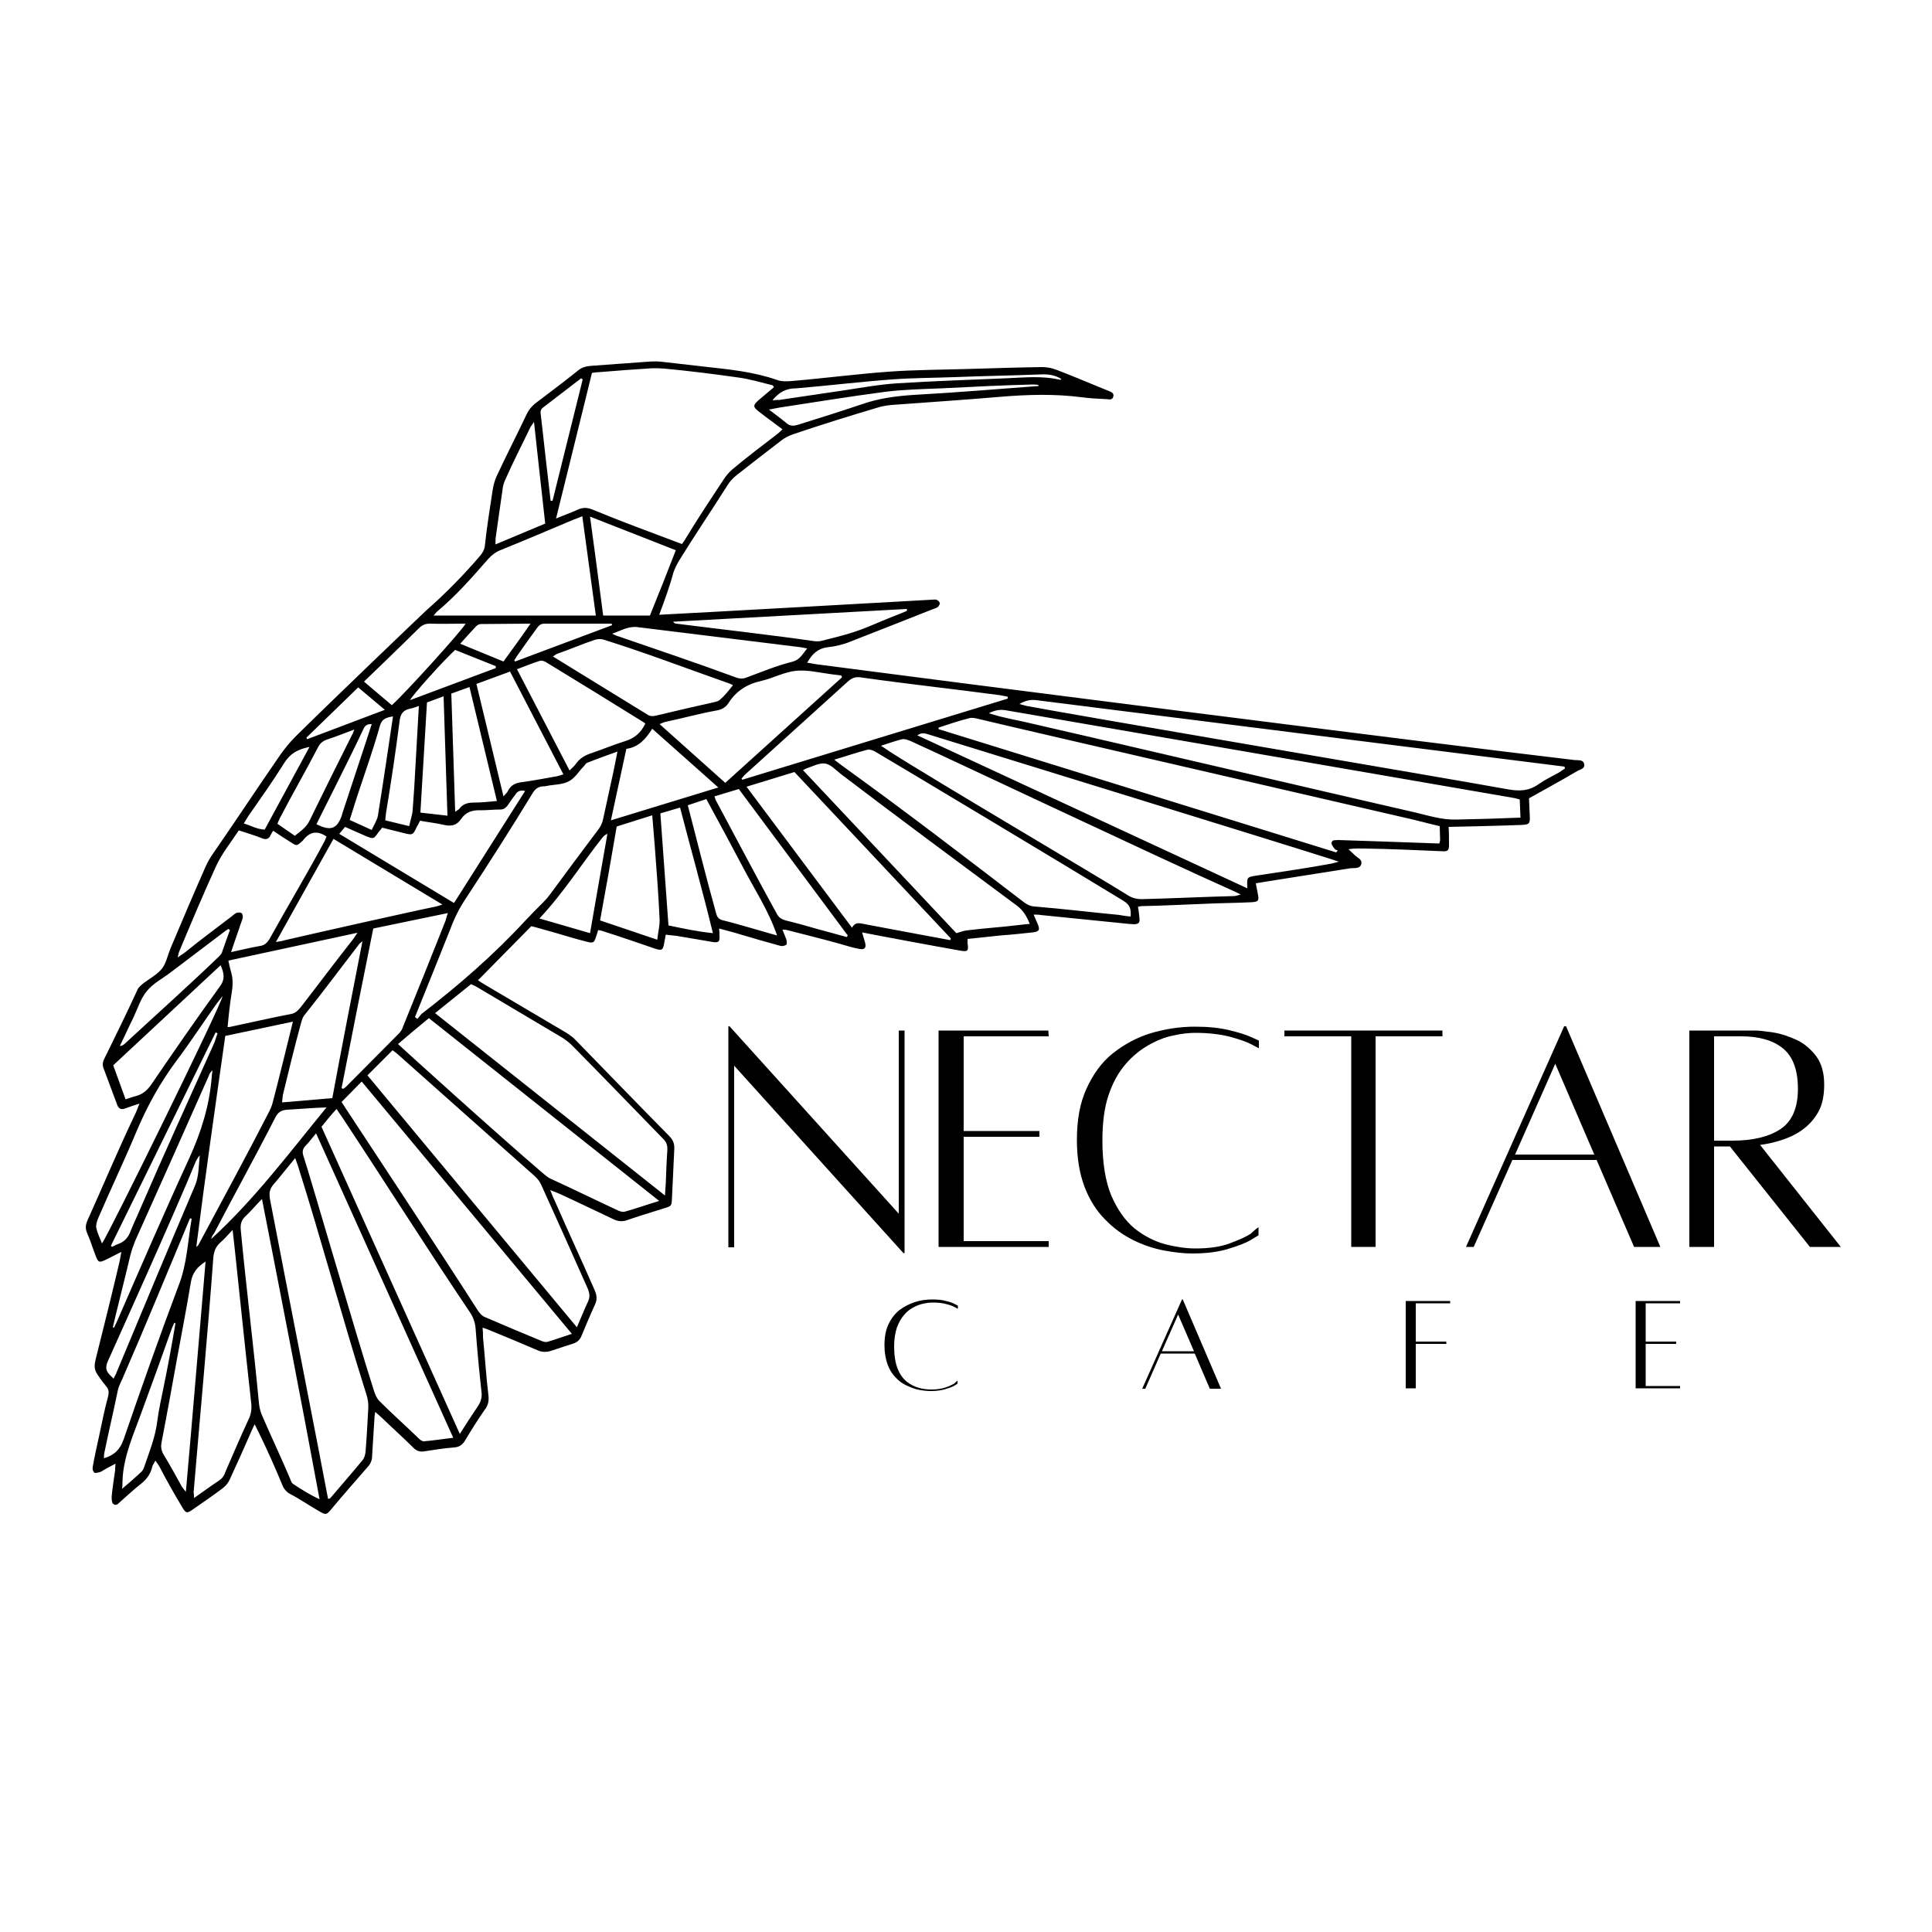 <?xml version="1.0" encoding="UTF-8"?>
<svg xmlns="http://www.w3.org/2000/svg" xmlns:xlink="http://www.w3.org/1999/xlink" version="1.0" id="Layer_1" x="0px" y="0px" viewBox="0 0 500 500" style="enable-background:new 0 0 500 500;" xml:space="preserve">
<g>
	<g>
		<g>
			<path d="M170.6,159.1c4.7-0.2,70.6-3.9,70.6-3.9c0.4,0,0.8-0.1,1.1,0c0.4,0.1,0.8,0.5,0.9,0.8c0.1,0.3-0.2,0.8-0.5,1.1     c-0.4,0.3-0.9,0.4-1.4,0.6c-7,2.8-14,5.5-21.1,8.3c-1.9,0.8-4,1.3-6,1.5c-2.5,0.3-4,1.7-5.3,4c0.8,0.1,1.6,0.3,2.3,0.4     c28,3.7,158.8,20.4,196.3,24.8c0.9,0.1,2.3-0.2,2.5,1.1c0.2,1.2-1.1,1.3-1.9,1.8c-3.5,2.1-11.7,6.6-12.4,7c0.1,1.5,0.1,3,0.2,4.5     c0.1,2.1-0.1,2.3-2.3,2.4c-5.2,0.2-17.6,0.5-18.7,0.5c0.1,1.6,0.1,3.1,0.1,4.6s-0.3,1.8-1.8,1.7c-6.7-0.3-13.4-0.6-20.1-0.7     c-1.3,0-2.6-0.1-4.1,0.2c0.5,0.5,1.1,1,1.6,1.5c0.7,0.7,2,1.1,1.7,2.3c-0.3,1.3-1.8,1-2.8,1.1c-7.4,1.2-23.6,3.7-24.5,3.9     c0.2,0.9,0.3,1.7,0.5,2.6c0.4,1.9,0.2,2.2-1.7,2.3c-4,0.2-7.9,0.2-11.9,0.4c-5.5,0.2-10.9,0.5-16.4,0.6c-0.3,0-0.6,0.1-1,0.2     c0.2,1,0.3,2,0.4,3c0.1,1.1-0.2,1.4-1.3,1.5c-0.5,0-1-0.1-1.5-0.1c-7.6-0.8-15.2-1.5-22.8-2.3c-0.5-0.1-1-0.1-1.8-0.1l1,2.3     c0.7,1.6,0.5,2.1-1.2,2.3c-2.8,0.3-5.6,0.6-8.4,0.8c-2.8,0.3-5.6,0.6-8.5,0.9v1.1c0.3,2,0.1,2.3-2,1.9c-5.2-0.9-21.9-4-25.3-4.7     c0.3,1.1,0.6,1.9,0.8,2.7c0.3,1.3-0.1,1.8-1.4,1.6c-1.7-0.3-3.3-0.8-5-1.3c-4.6-1.3-9.2-2.4-13.8-3.6c-0.4-0.1-0.8-0.1-1.2-0.1     c0.4,1,0.7,1.7,1,2.5c0.1,0.4,0.2,1.2,0,1.4c-0.5,0.3-1,0.4-1.5,0.3c-3.6-1-7.2-2-10.8-3.1c-1.6-0.5-3.3-0.9-5.1-1.4     c0.1,0.8,0.1,1.4,0.1,1.9c0.1,1.5-0.2,1.8-1.7,1.6c-3.1-0.5-6.2-1.1-9.4-1.6c-0.8-0.1-1.7-0.2-2.8-0.3c-0.1,0.7-0.3,1.4-0.4,2.1     c-0.3,1.9-0.6,2.1-2.4,1.5c-4.4-1.5-8.7-3-13.1-4.4c-0.5-0.2-0.9-0.3-1.6-0.4c-0.2,0.7-0.4,1.3-0.6,1.9c-0.4,1.3-0.7,1.5-2,1.2     c-3.7-0.9-7.3-2.1-11-3.1c-1.2-0.3-2.3-0.7-3.7-1l-13.8,14c0.6,0.4,1.2,0.8,1.9,1.2c7,4.1,14,8.3,21,12.4c0.9,0.6,1.8,1.2,2.5,2     c8,8.2,15.9,16.4,24,24.6c1.1,1.1,1.5,2.1,1.4,3.6c-0.2,4.2-0.4,8.5-0.6,12.7c-0.1,1.9-0.1,1.9-2,2.5c-3.2,1-6.5,2-9.7,3.1     c-1.2,0.4-2.2,0.3-3.3-0.2c-4.7-2.2-9.4-4.5-14-6.6c-0.7-0.3-1.4-0.6-2.5-1c0.5,1.1,0.7,1.9,1.1,2.6c3.4,7.8,7,15.5,10.4,23.3     c0.6,1.4,0.7,2.5,0,3.9c-1.2,2.6-2.3,5.3-3.4,7.9c-0.4,1-1,1.6-2.1,2c-1.9,0.6-3.7,1.2-5.5,1.8c-1.4,0.5-2.6,0.5-3.9-0.1     c-3.9-1.7-7.8-3.3-11.7-4.9c-0.7-0.3-1.4-0.6-2.4-0.9c0.1,1,0.1,1.8,0.1,2.5c0.5,5,0.8,10,1.4,15c0.2,1.4-0.1,2.7-1,3.8     c-1.8,2.6-3.5,5.3-5.1,8c-0.7,1.1-1.5,1.6-2.8,1.7c-2.6,0.2-5.1,0.6-7.7,1c-1.2,0.2-2-0.1-2.9-1c-2.6-2.6-5.3-5-8-7.6     c-0.5-0.5-1-0.9-1.8-1.6c-0.1,0.8-0.2,1.2-0.2,1.7l-0.6,9.7c0,1.1-0.4,2.1-1.2,2.9c-3.1,3.6-6.3,7.2-9.3,10.8     c-1.3,1.6-1.5,1.6-3.2,0.6c-2.5-1.4-4.9-3.1-7.4-4.4c-1-0.5-1.7-1.3-2.1-2.3c-1.9-4.6-3.9-9.1-6.1-13.6c-0.3-0.6-0.6-1.2-1.1-2.2     c-0.5,1-0.8,1.7-1.1,2.4c-1.7,3.9-3.5,7.9-5.3,11.8c-0.4,0.9-1,1.7-1.8,2.3c-2.5,1.9-5,3.6-7.6,5.4c-1.8,1.3-2,1.2-3.1-0.7     c-1.9-3.2-3.8-6.5-5.5-9.8c-0.3-0.6-0.7-1.2-1.3-2c-0.3,0.7-0.7,1.1-0.8,1.6c-0.4,1.8-1.4,3.2-2.9,4.4c-1.8,1.4-3.5,3-5.2,4.5     c-0.6,0.5-1.2,1.4-2,0.7c-0.4-0.3-0.4-1.3-0.4-1.9c0.2-2.3,0.6-4.6,0.9-6.8c0-0.4,0-0.8,0.1-1.7c-1.1,0.6-2,1-2.8,1.5     c-0.4,0.2-0.9,0.6-1.3,0.7s-1.2,0.3-1.4,0.1c-0.4-0.4-0.5-0.9-0.4-1.5c0.5-2.8,1.1-5.5,1.7-8.2c0.7-3.4,1.4-6.8,2.3-10.1     c0.2-1,0.2-1.8-0.6-2.6c-0.2-0.3-0.4-0.6-0.7-0.9c-2.6-3.5-2.6-3.5-1.5-7.8c1.9-7.6,3.8-15.2,5.6-22.9c0.2-0.9,0.4-1.8,0.6-3.1     c-1.7,0.8-2.9,1.5-4.2,2.1c-1.5,0.7-1.8,0.6-2.4-1c-0.8-2-1.4-4.1-2.3-6.1c-0.5-1.2-0.3-2.2,0.2-3.3c4.1-9.1,7.9-18.2,12.2-27.2     c0.4-0.8,0.7-1.7,1.2-2.9c-1.6,0.5-2.7,0.9-3.8,1.3c-0.9,0.3-1.5,0.1-1.9-0.8c-1.2-3.3-2.5-6.6-3.7-9.9c-0.2-0.7-0.1-1.4,0.2-2     c3-6.1,5.9-12,8.7-18.1c0.3-0.7,1-1.2,1.6-1.7c1.6-1.2,3.5-2.2,4.7-3.7c1.1-1.4,1.5-3.5,2.2-5.2c3-7.1,6-14.2,9.1-21.2     c0.5-1.1,1.1-2.2,1.8-3.2c5.9-8.5,11.6-17.2,17.5-25.7c1.2-1.7,2.5-3.3,4-4.8c9.8-9.7,32.5-31.4,33.9-32.7c4.9-4.3,9.5-9,13.8-14     c0.7-0.8,1.2-1.7,1.3-2.8c0.5-4.8,1.3-9.6,2-14.3c0.2-1.2,0.5-2.4,1-3.5c2.5-5.4,5.3-10.8,7.8-16.1c0.5-1.1,1.2-1.9,2.1-2.7     c3.8-2.9,7.6-5.7,11.3-8.7c0.9-0.7,1.9-1,3-1.1c5-0.4,10-0.7,15.1-1.1c1.4-0.1,2.7-0.1,4.1,0.1c3.5,0.4,7,0.8,10.5,1.2     c6.3,0.7,12.6,1.3,18.6,3.4c1.3,0.5,2.7,0.4,4,0.3c8.3-0.7,16.6-1.8,24.9-2.4c6.7-0.5,13.5-0.5,20.3-0.7     c6.5-0.2,12.9-0.4,19.4-0.5c1.3,0,2.5,0.2,3.8,0.7c4.2,1.6,8.4,3.4,12.6,5.1c0.3,0.1,0.7,0.3,1,0.4c0.7,0.3,1.4,0.6,1.1,1.5     c-0.2,0.8-1,0.7-1.7,0.6c-2.2-0.1-4.3-0.2-6.5-0.5c-7-0.9-14-0.7-21.1-0.1c-9.3,0.8-18.6,1.4-28,2.1c-1.2,0.1-2.3,0.3-3.4,0.6     c-7.4,2.2-14.8,4.5-22.2,7c-1.1,0.4-2.1,0.9-3,1.6c-3.9,3-7.8,6-11.6,9c-1,0.8-1.8,1.7-2.4,2.7c-4.1,6.5-8.4,12.8-12.4,19.3     c-0.6,1-1.1,2-1.5,3.1C173.4,151.5,172.1,155.1,170.6,159.1z M176.5,140.8c0.5-0.7,0.9-1.3,1.3-2c3.1-5.1,6.3-9.9,9.6-14.9     c0.6-0.9,1.3-1.7,2.1-2.4c3.8-3.2,7.8-6.2,11.7-9.2c0.4-0.3,0.8-0.7,1.3-1.2c-2.1-1.6-4.1-3-6-4.5c-1.7-1.3-1.7-1.7-0.1-3.1     c1.3-1.1,2.6-2.2,3.9-3.3c-0.2-0.3-0.3-0.5-0.4-0.5c-2.9-0.7-5.8-1.6-8.8-2c-6.3-0.9-12.7-1.7-19.1-2.3c-1.1-0.1-2.1-0.1-3.2-0.1     c-4.5,0.3-9,0.6-13.6,1c-0.6,0-1.3,0.1-2,0.2c-3.1,12.5-6.1,24.9-9.3,37.7c2.1-0.9,3.9-1.5,5.6-2.3c1.3-0.6,2.5-0.6,3.9,0     C160.9,135,168.5,137.8,176.5,140.8z M372.6,213.8c-2.3-0.5-4.4-1.1-6.5-1.6c-11.1-2.6-99.8-23-112.7-26.1     c-0.8-0.2-1.6-0.4-2.3-0.3c-2.8,0.7-5.5,1.6-8.2,2.5v0.4l102.9,31.9l0.4-0.5c-0.3-0.1-0.6-0.2-0.8-0.4c-0.3-0.5-0.9-1.1-0.8-1.6     c0.2-0.9,1.1-0.6,1.8-0.7c0.4,0,23.8,0.8,26.1,0.9c0.1-0.4,0.2-0.7,0.2-1C372.7,216.4,372.6,215.2,372.6,213.8z M107.4,263.2     l0.6,0.5c0.4-0.4,0.7-0.9,1.1-1.3c9.6-7.4,18.7-15.3,26.9-24.2c1.5-1.6,3.1-3.2,4.7-4.8c0.6-0.6,1.2-1.3,1.7-2     c4.1-5.6,8.3-11.2,12.5-16.8c0.6-0.8,1-1.7,1.2-2.7c0.9-4.1,1.8-8.3,2.7-12.4c0.3-1.5,0.6-3.1,1-5c-2.8,1-5.3,1.9-7.8,2.9     c-0.4,0.1-0.6,0.6-0.9,0.9c-1.3,1.3-2.3,3.1-3.9,3.9c-1.6,0.9-3.8,0.8-5.7,1.2c-0.3,0.1-0.6,0.1-0.8,0.1c-1.5,0-2.3,0.8-3,2     c-5.6,9.2-11.3,18.1-17.2,27.1c-1.6,2.4-2.9,5-3.9,7.7C115,244.4,108.8,259.7,107.4,263.2z M149.3,343.5c1.1-2.5,1.9-4.6,2.9-6.7     c0.5-1.1,0.4-2,0-3.1c-4-9-8-18-12.1-27c-0.4-0.9-1-1.7-1.8-2.4c-11.8-10.5-23.5-20.9-35.3-31.4c-0.4-0.4-0.9-0.7-1.4-1.1     l-6.5,6.5L149.3,343.5z M84.9,387.9c0.4-0.1,0.6-0.1,0.6-0.2c2.8-3.3,5.6-6.5,8.4-9.9c0.4-0.5,0.6-1.3,0.7-2     c0.3-3.7,0.5-7.5,0.7-11.2c0.1-1.3-0.1-2.6-0.5-3.8c-6.2-19.6-11.5-39.5-17.7-59.1c-0.2-0.6-0.4-1.1-0.7-2     c-2,2.4-3.7,4.6-5.5,6.7c-1.2,1.3-1.3,2.5-1,4.1C73.6,329.8,83.7,381.3,84.9,387.9z M112.6,262.2l59.5,47.2     c0.1-1.3,0.1-2.2,0.2-3c0.1-2.9,0.2-5.8,0.4-8.6c0.1-1.3-0.2-2.3-1.2-3.2c-7.8-8-15.5-16-23.4-24c-0.8-0.8-1.6-1.4-2.5-2     c-7.3-4.3-14.6-8.7-21.9-13c-0.5-0.3-1.1-0.6-1.8-0.9L112.6,262.2z M83.2,291.6l35.8,79.5c1.7-2.7,3.2-5,4.7-7.2     c0.8-1.2,1.1-2.4,0.9-3.8c-0.6-5.4-1.1-10.7-1.5-16.1c-0.1-1.6-0.6-3.1-1.5-4.4c-11.3-16.8-22.1-33.9-33.2-50.7     c-0.4-0.6-0.8-1.1-1.3-1.9C85.7,288.5,84.5,290,83.2,291.6z M148,345.2l-54.4-65.3l-5.2,5.3c0.5,0.8,0.9,1.4,1.3,2     c3.3,5,25.9,39.3,33.8,51.7c0.5,0.8,1.2,1.7,2.1,2c4.9,2.1,9.8,4.2,14.7,6.2c0.5,0.2,1.1,0.3,1.6,0.1     C143.9,346.6,145.8,345.9,148,345.2z M103,270.2c0.6,0.6,25.3,23,37.7,33.6c0.6,0.5,1.2,1,1.9,1.3c5.9,2.7,11.6,5.5,17.4,8.2     c0.5,0.2,1.1,0.4,1.6,0.3c2.9-0.8,5.7-1.8,9-2.8L111,263.5C108.3,265.7,105.8,267.8,103,270.2z M292.6,237.2     c0.2-2.1-0.3-3.1-1.9-4.1c-14.9-9.1-57.6-34.7-63.9-38.4c-0.6-0.4-1.5-0.8-2.2-0.7c-2.8,0.7-5.6,1.7-8.7,2.6     c1.3,1,2.2,1.7,3.2,2.4c15.4,11.1,30.5,22.7,45.5,34.2c0.9,0.7,1.8,1.3,3.1,1.4c7.4,0.6,14.7,1.5,22.1,2.2     C290.7,237,291.6,237.1,292.6,237.2z M81.8,293.3c-1.1,1.3-1.8,2.3-2.7,3.2c-0.9,0.9-0.9,1.8-0.5,2.9C80.3,304.5,92,345,96.8,360     c0.3,0.9,0.7,1.9,1.4,2.6c3.3,3.3,6.8,6.4,10.2,9.7c0.4,0.4,1,0.8,1.4,0.7c2.4-0.2,4.8-0.6,7.5-0.9L81.8,293.3z M228,193     c1.1,0.7,1.8,1.2,2.4,1.6c11.4,7.3,52.7,31.6,61.5,37.1c1.1,0.7,2.3,1,3.6,1c8-0.2,16-0.6,23.9-0.8c0.4,0,0.9-0.2,1.7-0.4     c-1-0.5-1.6-0.8-2.3-1.1c-19.3-8.6-74.6-34.8-83.1-38.6c-0.7-0.3-1.5-0.6-2.2-0.5C231.8,191.7,230.2,192.3,228,193z M237.4,190.3     l85.4,39.6c-0.1-2.9-0.2-2.9,2.4-3.3c6.5-1,12.9-1.9,19.4-3.1c0.5-0.1,1-0.3,1.9-0.5c-0.7-0.2-0.9-0.3-1.2-0.4     c-12.8-4.1-98.4-30.5-104.9-32.5C239.6,189.9,238.7,189.4,237.4,190.3z M193.2,203.6l27.3,36.5c0.6-1.1,1.3-1.3,2.4-1.1     c4.9,0.9,9.9,1.9,14.9,2.8c2.7,0.5,5.4,1,8.1,1.5l0.2-0.4l-40.5-43.1L193.2,203.6z M255.9,184.6c1.2,0.3,2,0.6,2.8,0.8     c2,0.5,3.9,0.9,5.9,1.3c8.5,1.9,93.3,21.7,101.8,23.6c3.4,0.8,6.8,1.9,10.4,1.8c2.8-0.1,5.6-0.1,8.4-0.2c2.7-0.1,5.4-0.2,8.3-0.3     c-0.1-1.7-0.1-3.2-0.2-4.7c-0.6-0.2-1.1-0.3-1.6-0.4c-4.5-0.8-121-20.9-131.5-22.7C259,183.6,257.6,183.7,255.9,184.6z      M207.8,199.3l39.7,42.2c1.1-0.3,1.8-0.6,2.6-0.7c3.3-0.4,6.6-0.7,9.9-1c2.1-0.2,4.2-0.5,6.5-0.7c-0.8-2-1.7-3.5-3.3-4.7     c-15.2-11.3-30.5-22.6-45.6-34.1c-1.3-1-2.6-2.5-4.1-2.7c-1.6-0.2-3.3,0.8-4.9,1.3C208.3,199.1,208,199.2,207.8,199.3z      M405,198.9c0-0.2-0.1-0.3-0.1-0.5c-0.8-0.1-133.8-16.8-136.7-17.2c-1.5-0.2-2.8,0.1-4.4,1c0.9,0.2,1.4,0.4,1.9,0.5     c13.7,2.6,107,18.4,124.7,21.6c2.8,0.5,5.3,0.4,7.7-1.3c1.7-1.2,3.6-2.1,5.4-3.1C404.1,199.5,404.5,199.2,405,198.9z      M150.7,133.6c-1,0.4-1.7,0.7-2.3,0.9c-6.2,2.6-12.5,5.3-18.7,7.8c-1.3,0.5-2.4,1.3-3.3,2.3c-4.2,4.8-8.3,9.5-13.2,13.6     c-0.3,0.2-0.5,0.6-1,1.1h42L150.7,133.6z M67.8,310.3c-1.7,1.7-2.9,3.2-4.3,4.5c-1.1,1-1.3,2.1-1.2,3.4     c1.4,14.9,3.3,29.9,4.7,44.8c0.1,1.2,0.4,2.4,0.9,3.5c2.3,5.3,4.8,10.6,7.1,16c0.2,0.5,0.4,1.2,0.8,1.5c2.1,1.4,4.3,2.8,6.9,4     C77.9,362,72.9,336.4,67.8,310.3z M260.8,180.8v-0.5c-0.7-0.1-1.4-0.3-2.1-0.4c-12-1.6-24-2.9-36-4.6c-1.4-0.2-2.3,0.2-3.3,1.1     c-8.8,8-17.6,15.9-26.4,23.9c-0.4,0.3-0.7,0.8-1.1,1.2l0.2,0.3L260.8,180.8z M70.7,215c-0.2,0.3-0.4,0.6-0.6,1     c-0.5,1.2-1.3,1.4-2.4,0.9c-0.5-0.2-1.1-0.4-1.6-0.6c-1.4-0.5-2.8-0.9-4.3-1.4c-2.1,3.2-4.4,6-5.9,9.3c-3.3,7.2-6.4,14.6-9.5,22     c-0.2,0.4-0.2,0.8-0.4,1.6c0.9-0.7,1.5-1,2.1-1.5c3.8-3.1,7.9-6.1,11.8-9.1c0.4-0.3,0.8-0.7,1.2-0.9s1.1-0.2,1.4,0     c0.3,0.2,0.4,0.9,0.3,1.3c-0.2,0.8-0.6,1.6-0.8,2.4c-0.7,2-1.4,4-2.2,6.4c2.8-0.6,5.2-1.2,7.6-1.6c1.1-0.2,1.7-0.8,2.3-1.7     c4.7-8.5,9.7-16.8,14.3-25.4c0.2-0.4,0.3-0.8,0.5-1.2c-2.5-1.7-4.4-1.2-6.1,1l-0.3,0.3c-1.3,1.1-1.3,1.2-2.8,0.2     C73.7,217,72.3,216.1,70.7,215z M50.2,387.7c2.3-1.6,4.3-3.1,6.3-4.4c0.9-0.6,1.5-1.3,1.8-2.3c2-4.6,3.9-9.1,6-13.6     c0.7-1.4,0.9-2.8,0.7-4.4c-1.6-14.1-4.6-43.6-4.8-44.7c-1.2,1.3-2.1,2.3-3.1,3.2c-1.3,1.1-1.8,2.5-1.9,4.1     c-1.5,20.2-3.4,40.5-5.1,60.7C50.2,386.6,50.2,386.9,50.2,387.7z M75.8,264.4l-17.5,3.7c-2.6,18.3-5.2,36.4-7.5,54.6     c0.3-0.2,0.6-0.5,0.7-0.8c6.1-11.4,12.3-22.8,18.2-34.3c0.3-0.6,0.6-1.3,0.8-2C71.9,280.4,75.8,264.4,75.8,264.4z M217.9,175.3     c0-0.2-0.1-0.3-0.2-0.5c-0.8-0.1-1.7-0.2-2.5-0.3c-3.1-0.4-6.2-1.2-9.2-0.9s-5.9,1.9-8.9,2.6c-3.7,0.8-6.6,2.6-8.6,5.8     c-0.8,1.2-1.9,1.7-3.2,1.9c-4.4,0.8-8.7,2-13,2.9c-0.5,0.1-0.9,0.3-1.6,0.6l17,15.2L217.9,175.3z M88.4,281.6l0.4,0.2     c0.2-0.1,0.4-0.3,0.7-0.5c4.6-4.6,9.1-9.2,13.7-13.8c0.5-0.5,0.9-1.1,1.1-1.8c3.7-9.1,7.4-18.3,11-27.4c0.2-0.6,0.3-1.2,0.6-2     l-19.3,4C93.8,254.1,91.1,267.8,88.4,281.6z M71.4,243.8c1.2-0.2,1.8-0.3,2.4-0.5c8.2-1.9,34-7.7,38.6-8.6     c0.6-0.1,1.1-0.3,2.1-0.6l-28.2-17L71.4,243.8z M135.9,204.7c-1.3-0.3-2,0.1-2.5,0.9c-0.7,0.9-1.4,1.9-2,2.8     c-0.2,0.3-0.5,0.6-0.8,0.8s-0.7,0.3-1.1,0.3c-1.7,0-3.4,0.2-5.2,0.2c-2.1-0.1-3.8,0.5-5,2.3c-1.1,1.6-2.5,1.9-4.3,1.5     c-2.1-0.5-4.2-0.7-6.3-1.1c-0.3,0.6-0.5,1.1-0.8,1.5c-1,2.2-1.1,2.3-3.4,1.7c-1.9-0.5-3.7-0.9-5.6-1.4c-0.4,0.5-0.6,0.8-0.9,1.1     c-1.3,1.9-1.3,1.9-3.5,1l-5.2-2.3l-1.5,1.8l29.7,17.9L135.9,204.7z M189.7,177.3c-0.5-0.2-0.8-0.4-1.2-0.5     c-10.8-3.8-21.5-7.9-32.4-11.3c-0.7-0.2-1.6-0.1-2.2,0.1c-3.3,1.1-6.5,2.5-9.7,3.6c-0.3,0.1-0.6,0.4-1.1,0.7l24.4,15     c0.7,0.5,1.4,0.5,2.3,0.3c5-1.2,10.1-2.4,15.1-3.5c0.5-0.1,1.2-0.3,1.5-0.7C187.6,180,188.6,178.7,189.7,177.3z M58.9,265.8     c0.3,0,0.6,0,0.9-0.1c5.2-1.1,10.4-2.3,15.6-3.3c1.1-0.2,1.7-0.9,2.4-1.7c4.5-5.8,8.9-11.7,13.4-17.4c0.4-0.5,0.7-1,1.3-1.9     l-33.4,7.2c0.2,1,0.4,1.8,0.6,2.6c0.6,1.8,0.6,3.6,0.3,5.5C59.5,259.7,59.2,262.6,58.9,265.8z M167,187.3l-0.3-0.3     c-8.5-5.3-17-10.5-25.5-15.7c-0.4-0.2-1-0.4-1.4-0.3c-2,0.6-3.9,1.4-6,2.2l13.6,26.2c0.7-0.7,1.3-1.2,1.7-1.8     c1-1.4,2.4-2.2,4-2.7c2.9-1,5.8-2.2,8.7-3.1C164.4,191,165.9,189.5,167,187.3z M219.1,242.5c0.1-0.1,0.2-0.2,0.3-0.4l-28.2-37.9     l-6.3,1.9l0.3,0.9c5.3,9.9,10.5,19.8,15.9,29.6c0.5,0.9,1.2,1.3,2.2,1.6c2.9,0.7,5.7,1.5,8.5,2.3     C214.3,241.2,216.7,241.8,219.1,242.5z M93.8,243.6c-0.5,0.4-0.8,0.6-0.9,0.8c-4.7,6.1-9.3,12.3-14.1,18.3     c-0.5,0.6-0.7,1.4-0.9,2.1c-1.7,6.2-3.2,12.4-4.7,18.6c-0.1,0.6-0.1,1.2-0.2,1.9l13-1.1C88.5,270.7,91.1,257.4,93.8,243.6z      M152.7,133.7c1.2,8.8,2.3,17.1,3.4,25.6h12.1c2.3-5.7,4.5-11.2,6.7-16.9L152.7,133.7z M132,173.8l-8.7,3.2l7,29.1     c0.6-0.7,1-1,1.2-1.5c0.8-1.5,2-2,3.7-2.2c3-0.4,6-1,8.9-1.5c0.5-0.1,1.1-0.3,1.7-0.5L132,173.8z M159.6,213.9     c-1.4,8.2-2.8,16.2-4.3,24.3l14.8,5c0.2-2,0.7-3.7,0.6-5.4c-0.3-6.5-0.8-13-1.3-19.5c-0.2-2.3-0.4-4.7-0.6-7.3L159.6,213.9z      M158.1,212.3l27.8-8.5l-17.1-15.2c-1.7,2.7-3.6,4.8-6.7,5.2C160.8,199.9,158.1,212.3,158.1,212.3z M201.1,242.1     c-2.2-6.5-5.9-12-8.9-17.8c-3.1-5.9-6.2-11.6-9.4-17.5l-4.8,1.6c2.5,9.6,4.8,18.9,7.4,28.2c0.3,1,0.9,1.4,1.8,1.6     C190.9,239.1,199.9,241.8,201.1,242.1z M208.9,167.8c-0.7-0.1-1.2-0.2-1.7-0.3c-14.1-1.7-28.1-3.5-42.2-5.2     c-2.4-0.3-4.2,0.9-6.6,1.7c0.9,0.4,1.2,0.6,1.7,0.7c10.1,3.5,20.3,6.9,30.3,10.6c1,0.4,2,0.4,2.9,0c3.8-1.4,7.6-3,11.6-4     C207,170.8,207.6,169.4,208.9,167.8z M53.2,326.5c-2.1,1.3-3.4,2.9-3.8,5.3c-1.1,6.7-2.4,13.3-3.6,19.9c-1.3,7.2-2.6,14.4-4,21.6     c-0.2,1-0.1,1.9,0.4,2.9c1.7,2.8,3.3,5.7,4.9,8.6c0.2,0.3,0.5,0.6,1,1.3C49.9,365.9,51.5,346.2,53.2,326.5z M32.5,284.5     c1-0.3,1.7-0.6,2.5-0.8c1.8-0.4,3.1-1.5,4.2-3.1c5.8-8.5,11.6-16.9,17.7-25.3c1.4-1.9,1.1-3.4,0.2-5.5l-27.8,25.9L32.5,284.5z      M49.6,315.4l-0.4-0.1c-0.2,0.5-0.5,1-0.7,1.6c-5.6,13.4-11.1,26.8-16.9,40.1c-0.4,0.9-0.9,1.8-1.1,2.8     c-1.1,5.4-2.4,10.8-3.5,16.2c-0.1,0.5-0.1,0.9-0.1,1.4c2.7-0.8,4.2-2.3,5.1-4.9c4.6-13.4,9.3-26.7,14.3-40     C48.4,327.1,48.6,321.2,49.6,315.4z M57.6,257.8c-0.7,0.9-1.1,1.4-1.5,1.9c-3.5,4.9-6.8,10-10.4,14.8     c-4.2,5.6-7.5,11.6-10.2,17.9c-3.2,7.7-6.8,15.2-10.1,22.9c-0.3,0.7-0.6,1.7-0.5,2.4c0.3,1.4,0.9,2.6,1.5,4.1     C28.2,319.3,57.4,259.8,57.6,257.8z M170.9,210.5l2.1,29c3.9,0.8,7.5,1.6,11.5,2c-2.7-11.1-5.7-21.7-8.5-32.5L170.9,210.5z      M234.7,158.1v-0.5l-60.5,3.3c0.2,0.3,0.5,0.5,0.8,0.5c11.8,1.5,23.7,2.8,35.5,4.5c0.6,0.1,1.3,0.1,1.9,0     c2.8-0.7,5.7-1.4,8.5-2.3c2.5-0.8,5-1.9,7.4-2.9C230.4,159.8,232.6,159,234.7,158.1z M29.2,343.5l0.3,0.1     c0.3-0.6,0.6-1.2,0.9-1.9c6.1-14,12.2-28.1,18.6-42c3.1-6.8,5.2-13.6,5.8-21v-0.2L55,277c-0.5,0.4-0.8,0.9-1,1.5     c-6.3,14.2-12.6,28.4-19,42.6c-0.5,1.3-1,2.6-1.3,3.9C32.7,329.3,29.6,341.6,29.2,343.5z M54.6,320.7     c11.2-10.2,20.3-22.4,29.9-34.1c-3.5,0.1-6.8,0.4-10.2,0.6c-1.6,0.1-2.4,0.7-3.1,2.1c-5.1,10-10.6,19.9-15.8,29.9     C55,319.6,54.8,320.2,54.6,320.7z M116.8,179.5c0.3,10.3,0.7,20.3,1,30.6c0.5-0.4,0.8-0.5,1-0.7c1-1.4,2.3-1.7,4-1.7     c1.8,0,3.7-0.2,5.8-0.4l-7.1-29.5L116.8,179.5z M138.2,109.2c-0.4,0.6-0.7,1-0.9,1.3c-2.2,4.6-4.6,9.2-6.6,13.8     c-0.3,0.7-0.5,1.3-0.6,2.1c-0.6,4.2-1.2,8.4-1.8,12.6c-0.1,0.5,0,1.1-0.1,1.9l12.9-5.4C140.1,126.7,138.2,109.2,138.2,109.2z      M101.4,182.5c3.4-3,18.4-19.6,19.1-21.1c-3.1,0-6.2,0.1-9.3,0c-1.2,0-2,0.4-2.8,1.2c-3.7,3.7-14.2,13.8-14.2,13.8L101.4,182.5z      M91.7,188.8c-2.7,1-4.9,1.9-7.1,2.6c-1.1,0.4-1.8,1-2.3,2c-3.2,6.2-6.7,12.2-9.9,18.4c-0.2,0.4-0.4,0.9-0.6,1.4l4.5,3.1     c1.5-1.2,3-2.2,3.8-3.9c3.6-7.4,7.3-14.8,11-22.2C91.3,189.9,91.4,189.6,91.7,188.8z M139.6,237.7l13.1,3.8     c1.5-8.7,3-17.2,4.5-25.7c-0.6,0.2-1,0.6-1.4,1.1C150.5,223.6,145.9,231,139.6,237.7z M108.4,182.7c-0.9,0.3-1.6,0.6-2.3,0.7     c-1.8,0.4-2.5,1.4-2.7,3.3c-1,7.9-2.2,15.8-3.5,23.7c-0.1,0.6-0.1,1.1-0.2,1.9l6.2,1.5c0.3-1.5,0.8-2.8,0.9-4.2     c0.3-3.7,0.5-7.3,0.7-11C107.8,193.4,108.1,188.2,108.4,182.7z M110.5,181.8c-0.6,9.5-1.1,18.9-1.7,28.5l7,0.8     c-0.3-10.3-0.7-20.4-1-30.9L110.5,181.8z M59.5,240.7l-0.4-0.3c-0.5,0.3-0.9,0.6-1.4,1l-13.6,10.3c-2.1,1.6-4.5,2.8-6.1,4.8     c-1.6,1.9-2.4,4.6-3.5,6.9c-1.2,2.4-2.3,4.9-3.5,7.3c0.5,0,0.8-0.2,1.2-0.5c8.1-7.5,16.4-14.9,24.4-22.6c0.3-0.3,0.6-0.6,0.8-1     C58.1,244.6,58.8,242.6,59.5,240.7z M29.4,356.8c0.3-0.7,0.6-1.1,0.8-1.7c6.7-16,13.4-32.2,20.2-48.1c1.1-2.5,1-5.3,1.3-8     c-0.5,0.6-0.9,1.2-1.2,2c-5.1,12.5-20.5,46.6-22.6,51.3c-0.6,1.4-0.6,2.4,0.5,3.5L29.4,356.8z M45.4,342.5l-0.3-0.2     c-0.2,0.6-0.5,1.1-0.7,1.7c-2.5,7.1-5.1,14.2-7.7,21.3c-2.1,5.9-4.8,11.6-5,18c0,0.5,0,1.1-0.1,2c1.9-1.6,3.5-3,5-4.4     c0.4-0.4,0.6-0.9,0.8-1.5c1.3-3.8,2.8-7.5,3.3-11.6c0.4-3.1,1.1-6.1,1.7-9.1C43.5,353.3,44.5,347.9,45.4,342.5z M150.8,98.2     l-0.4-0.3c-3.3,2.5-6.6,5.1-9.9,7.6c-0.8,0.6-0.6,1.4-0.5,2.2c0.6,5.6,2.3,20.2,2.5,21.9h0.5L150.8,98.2z M96.2,214.8     c0.6-1.4,1.4-2.5,1.6-3.7c1.3-8.1,2.5-16.2,3.7-24.3c0.1-0.4,0.1-0.8,0.2-1.4c-1.7,0.3-2.9,0.6-3.4,2.5     c-1.5,5.4-3.4,10.8-5.2,16.2c-0.9,2.6-1.7,5.3-2.6,8.1L96.2,214.8z M268.8,99.9c0-0.1-0.1-0.2-0.1-0.3c-0.4,0-0.8-0.1-1.3-0.1     c-7.9,0.2-15.8,0.6-23.7,1c-4.9,0.2-9.8,0.3-14.6,0.9c-9.2,1.2-18.3,2.7-27.5,4.1c-0.7,0.1-1.4,0.3-2.6,0.5     c1.7,1.3,3.1,2.3,4.4,3.4c1,0.9,1.9,0.9,3.2,0.5c5.4-1.7,10.9-3.4,16.2-5.2c4.5-1.6,9-2.2,13.7-2.5     C247.3,101.6,258,100.7,268.8,99.9z M28.7,322.4l0.3,0.3c0.6-0.3,1.1-0.6,1.7-0.8c1.6-0.6,2.5-1.7,3.1-3.3     c0.7-1.8,1.6-3.6,2.3-5.3c6.3-14.6,12.9-29,19.4-43.5c0.3-0.8,0.5-1.6,0.8-2.4l-0.5-0.2L28.7,322.4z M119.1,166.6l11.2,4.6     c2.3-3.2,4.6-6.3,7-9.8c-4.6,0-8.7,0.1-12.8,0.1c-0.5,0-0.9,0.2-1.3,0.6C121.9,163.5,120.6,164.9,119.1,166.6z M117.8,168.2     c-2.9,2.6-10.9,11.5-11.7,13l22.2-8.3v-0.5L117.8,168.2z M80.1,193.3c-3,0.6-5,1.7-6.5,4.1c-3,4.8-6.2,9.3-9.4,13.9     c-0.4,0.6-0.7,1.2-1.1,1.8c1.9,0.6,3.4,1.5,5.4,1.6L80.1,193.3z M199.9,103.6c0.8-0.1,1.3-0.1,1.8-0.1l16.2-2.4     c4.8-0.7,9.5-1.6,14.3-1.9c9.4-0.6,18.8-0.9,28.2-1.3c4.7-0.2,9.3-0.7,14,0.4c0.1,0,0.2-0.2,0.3-0.2c-1.7-1.1-3.6-1.3-5.5-1.2     c-7.4,0.3-14.8,0.4-22.2,0.7c-5.4,0.2-10.8,0.2-16.2,0.6c-8.2,0.6-16.4,1.6-24.7,2.3C203.5,100.5,201.7,101.4,199.9,103.6z      M96.2,187.4c-1.5-0.1-1.9,0.7-2.3,1.6c-3.6,7.7-11.8,23.8-12,24.3c3.7,1.9,5.4,1.2,6.6-2.4c0-0.1,0.1-0.3,0.1-0.4     C89.9,206.5,95,191.2,96.2,187.4z M158.4,161.8l-0.1-0.4h-17.4c-0.9,0-1.4,0.4-1.9,1.1c-1.7,2.3-3.4,4.7-5,7     c-0.3,0.4-0.6,0.9-0.9,1.4l0.2,0.3L158.4,161.8z M99.6,183.7l-6.9-5.8l-13.4,13l0.2,0.4L99.6,183.7z"></path>
		</g>
	</g>
</g>
<path d="M234.1,266.7v57.6h-0.3L190,275.8v47h-1.5v-57.2h0.3l43.8,48.5v-47.4H234.1z"></path>
<path d="M271.4,268.2h-22v24.5H269v1.5h-19.6v27h22v1.5h-28.5v-56h28.4L271.4,268.2L271.4,268.2z"></path>
<path d="M325.7,317.6v2.1c0,0-0.7,0.4-2,1.2c-1.3,0.8-3.2,1.5-5.8,2.3c-2.6,0.8-5.7,1.2-9.4,1.2c-2.3,0-4.7-0.3-7.4-0.8  c-2.6-0.5-5.3-1.4-7.9-2.7c-2.6-1.3-5.1-3.1-7.2-5.3c-2.2-2.2-4-5-5.3-8.4c-1.3-3.4-2-7.4-2-12.2c0-5.2,0.8-9.6,2.5-13.3  c1.7-3.7,3.9-6.8,6.8-9.1c2.9-2.3,6.2-4.1,9.8-5.2c3.7-1.1,7.5-1.7,11.5-1.7c3.4,0,6.3,0.3,8.8,0.9c2.5,0.6,4.4,1.2,5.7,1.8  c1.3,0.6,2,0.9,2,0.9v2c0,0-0.6-0.3-1.9-1c-1.3-0.7-3.1-1.3-5.6-2c-2.4-0.6-5.4-1-8.9-1c-1.7,0-3.7,0.2-5.8,0.7  c-2.1,0.4-4.3,1.3-6.4,2.5c-2.1,1.2-4.1,2.8-5.9,4.9c-1.8,2.1-3.3,4.7-4.4,8c-1.1,3.2-1.6,7.2-1.6,11.8c0,5.8,0.8,10.6,2.3,14.2  c1.6,3.7,3.6,6.5,6,8.5c2.5,2,5.1,3.3,7.9,4.1c2.8,0.7,5.4,1.1,7.9,1.1c3.4,0,6.4-0.4,8.8-1.3s4.3-1.7,5.6-2.6  C325,318,325.7,317.6,325.7,317.6z"></path>
<path d="M373.3,266.7v1.5H356v54.5h-6.3v-54.5h-17.3v-1.5H373.3z"></path>
<path d="M422.9,322.7l-9.7-22.5h-21.8l-10,22.5h-2l25.4-57.1h0.5l24.4,57.1H422.9z M392.1,298.8h20.5l-10.1-23.5L392.1,298.8z"></path>
<path d="M476.4,322.7h-8l-20.7-26h-4.1v26h-6.4v-56h17c1.1,0,2.7,0.2,4.7,0.5c2,0.3,4,1,6,1.9c2,0.9,3.7,2.4,5.1,4.2  c1.4,1.9,2.1,4.3,2.1,7.4c0,2.9-0.5,5.3-1.6,7.2c-1.1,1.9-2.5,3.4-4.2,4.6c-1.7,1.2-3.5,2-5.4,2.6c-1.9,0.6-3.7,1-5.4,1.2  L476.4,322.7z M443.6,268.2v27h4.8c5.2,0,9.4-1,12.4-3s4.5-5.5,4.5-10.4c0-4.9-1.3-8.4-3.9-10.5c-2.6-2.1-6.2-3.1-10.8-3.1H443.6z"></path>
<path d="M247.8,357.3v0.8c0,0-0.3,0.2-0.8,0.5s-1.3,0.6-2.3,0.9c-1,0.3-2.3,0.5-3.8,0.5c-0.9,0-1.9-0.1-3-0.3s-2.1-0.6-3.2-1.1  s-2.1-1.2-2.9-2.1c-0.9-0.9-1.6-2-2.1-3.4s-0.8-3-0.8-4.9c0-2.1,0.3-3.9,1-5.4s1.6-2.7,2.8-3.7c1.2-0.9,2.5-1.6,4-2.1s3-0.7,4.6-0.7  c1.4,0,2.5,0.1,3.5,0.4c1,0.2,1.8,0.5,2.3,0.8c0.5,0.2,0.8,0.4,0.8,0.4v0.8c0,0-0.3-0.1-0.8-0.4s-1.3-0.6-2.2-0.8  c-1-0.3-2.2-0.4-3.6-0.4c-0.7,0-1.5,0.1-2.4,0.3c-0.9,0.2-1.7,0.5-2.6,1s-1.7,1.1-2.4,2c-0.7,0.8-1.3,1.9-1.8,3.2  c-0.4,1.3-0.7,2.9-0.7,4.8c0,2.3,0.3,4.3,0.9,5.8s1.4,2.6,2.4,3.4c1,0.8,2.1,1.3,3.2,1.6c1.1,0.3,2.2,0.4,3.2,0.4  c1.4,0,2.6-0.2,3.5-0.5c1-0.3,1.7-0.7,2.3-1C247.5,357.5,247.8,357.3,247.8,357.3z"></path>
<g>
	<g transform="translate(186.943, 269.518)">
	</g>
	<g transform="translate(193.693, 269.518)">
	</g>
	<g transform="translate(200.443, 269.518)">
	</g>
	<g transform="translate(207.193, 269.518)">
	</g>
	<g transform="translate(213.943, 269.518)">
	</g>
</g>
<path d="M313.1,359.4l-3.9-9.1h-8.8l-4,9.1h-0.8l10.3-23.1h0.2l9.9,23.1H313.1z M300.7,349.7h8.3l-4.1-9.5L300.7,349.7z"></path>
<g>
	<g transform="translate(237.872, 269.518)">
	</g>
	<g transform="translate(244.622, 269.518)">
	</g>
	<g transform="translate(251.372, 269.518)">
	</g>
	<g transform="translate(258.122, 269.518)">
	</g>
	<g transform="translate(264.872, 269.518)">
	</g>
</g>
<path d="M375.3,337.3h-8.9v9.9h7.9v0.6h-7.9v11.5h-2.6v-22.6h11.5V337.3z"></path>
<g>
	<g transform="translate(282.486, 269.518)">
	</g>
	<g transform="translate(289.236, 269.518)">
	</g>
	<g transform="translate(295.986, 269.518)">
	</g>
	<g transform="translate(302.736, 269.518)">
	</g>
	<g transform="translate(309.486, 269.518)">
	</g>
</g>
<path d="M434.8,337.3h-8.9v9.9h7.9v0.6h-7.9v10.9h8.9v0.6h-11.5v-22.6h11.5V337.3z"></path>
</svg>
